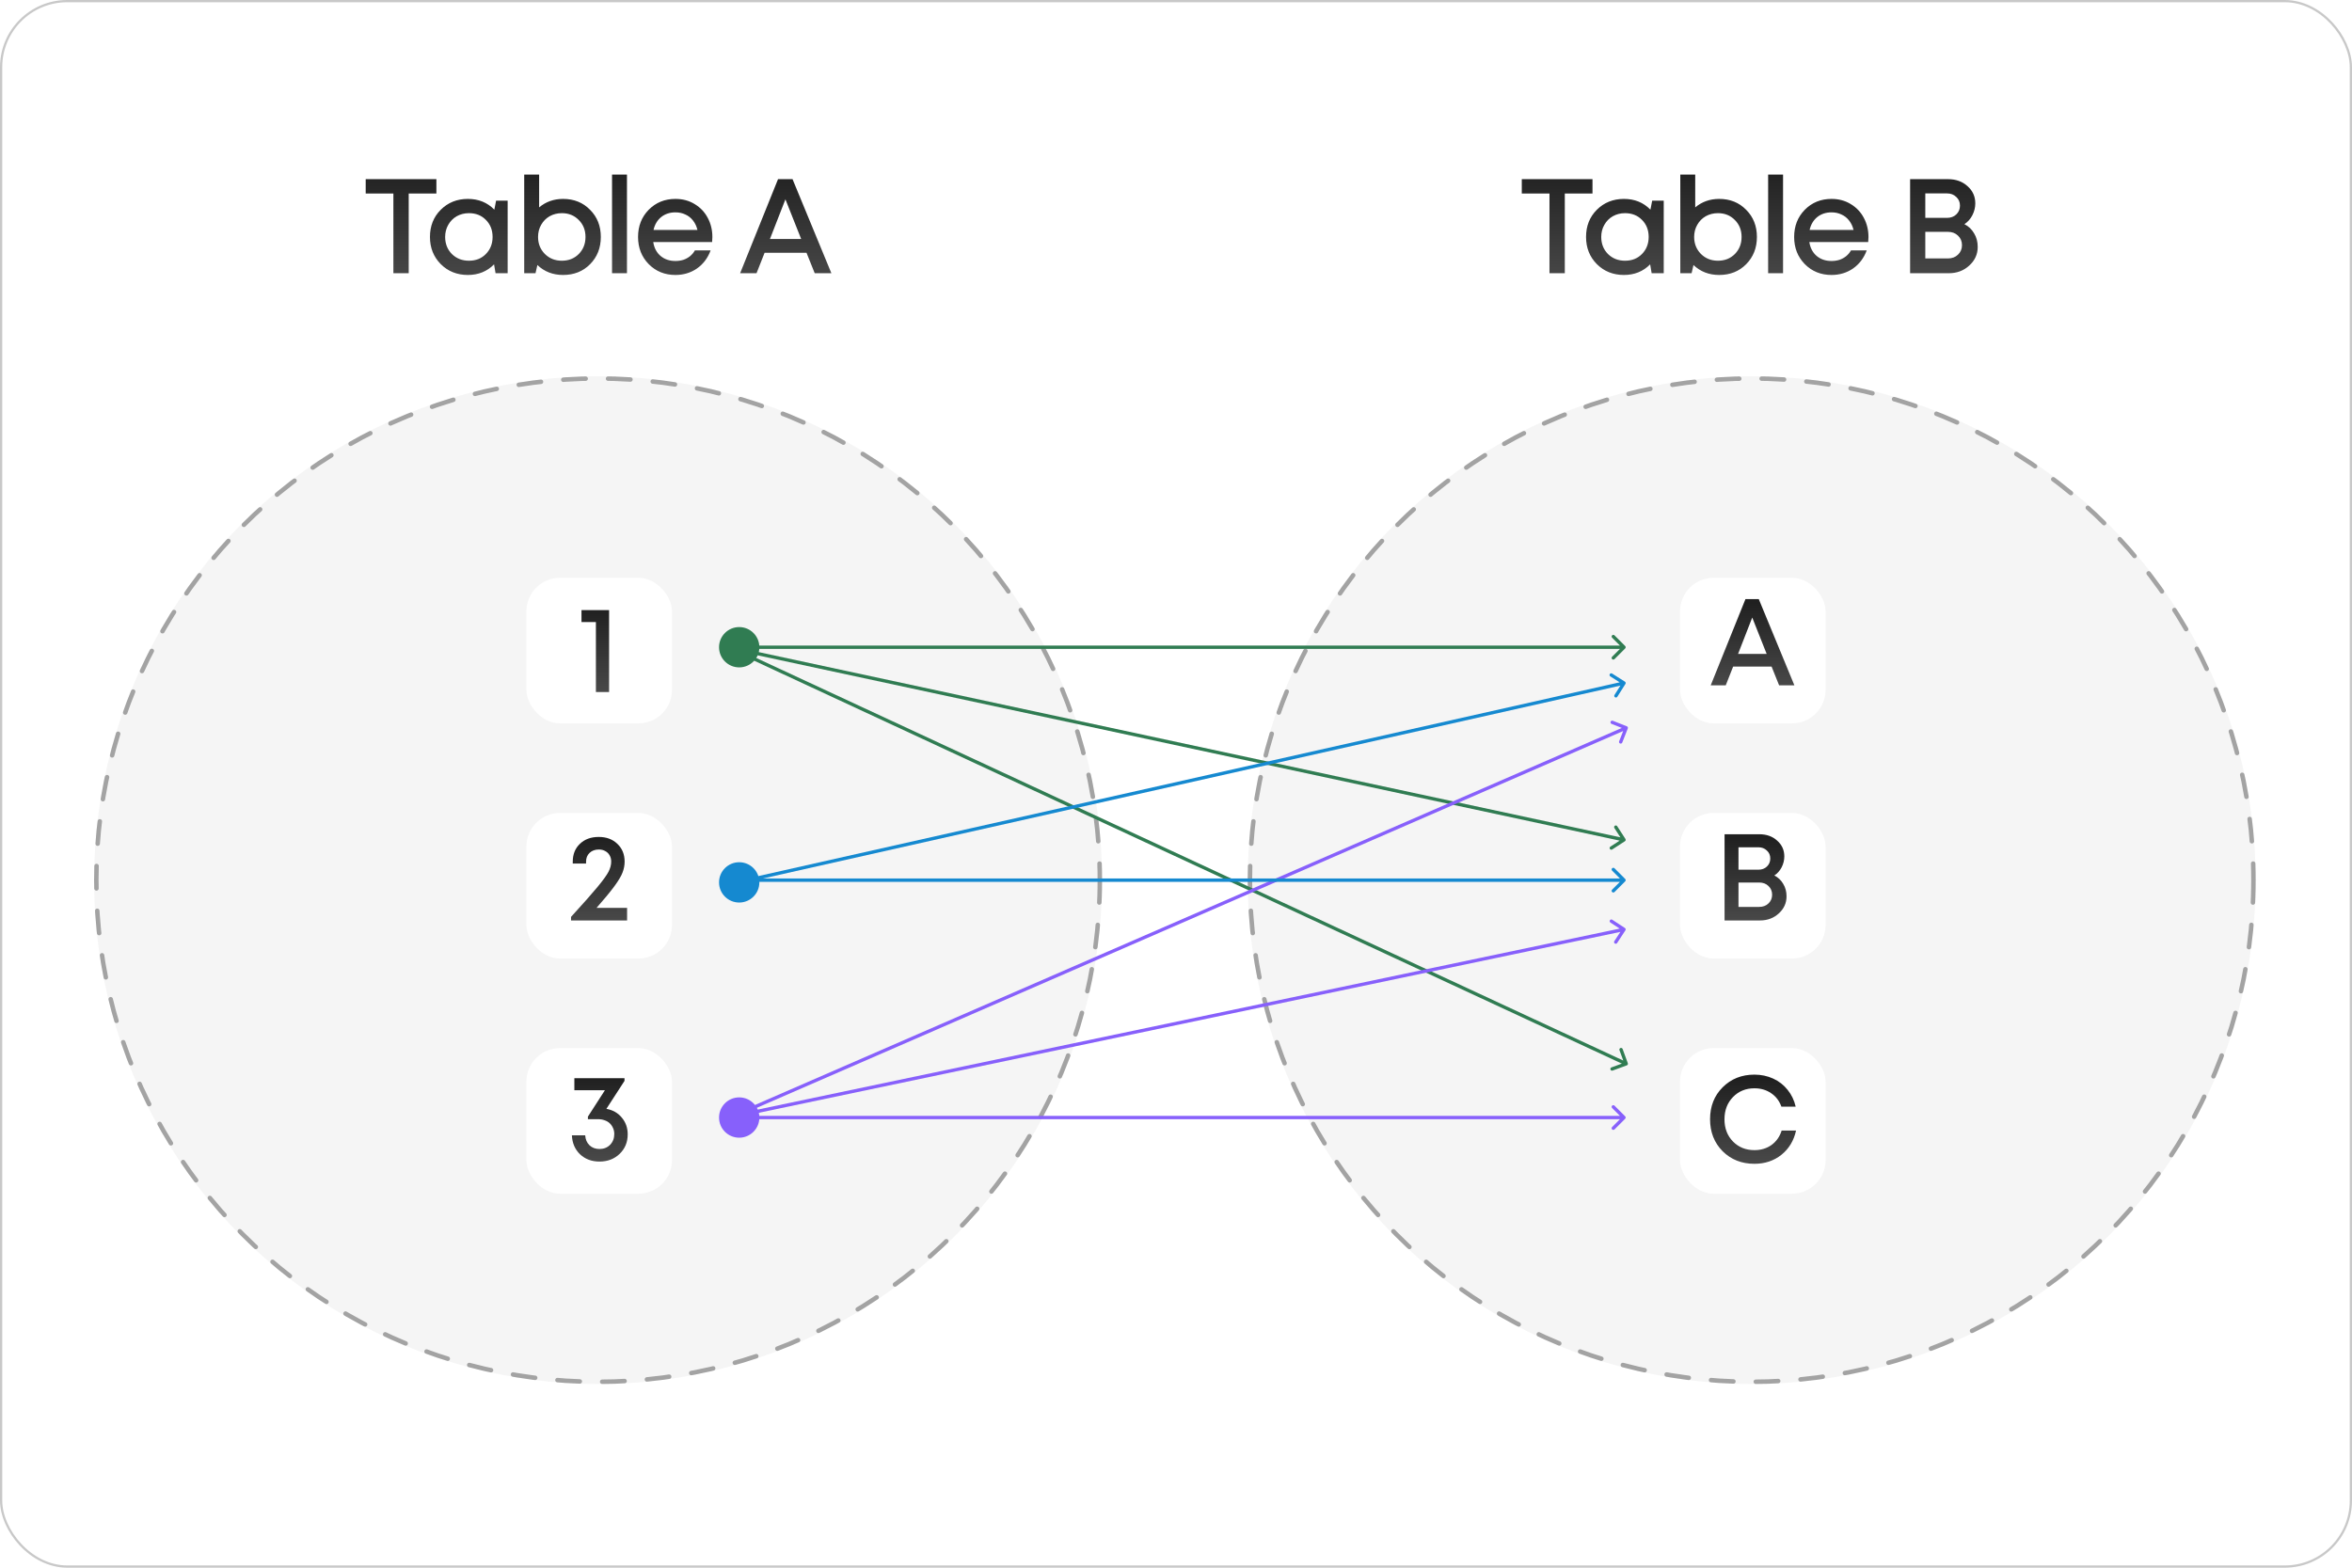<?xml version="1.0" encoding="UTF-8"?> <svg xmlns="http://www.w3.org/2000/svg" width="1050" height="700" viewBox="0 0 1050 700" fill="none"><rect x="0.5" y="0.5" width="1049" height="699" rx="29.5" fill="white"></rect><rect x="0.5" y="0.5" width="1049" height="699" rx="29.5" stroke="#C8C8C8"></rect><circle cx="267" cy="393" r="225" fill="#F5F5F5"></circle><circle cx="782" cy="393" r="225" fill="#F5F5F5"></circle><circle cx="267" cy="393" r="224" stroke="#404040" stroke-opacity="0.45" stroke-width="2" stroke-linecap="round" stroke-dasharray="10 10"></circle><circle cx="782" cy="393" r="224" stroke="#404040" stroke-opacity="0.45" stroke-width="2" stroke-linecap="round" stroke-dasharray="10 10"></circle><path d="M194.82 80V86.42H182.46V122H175.62V86.42H163.26V80H194.82ZM221.467 89.6H226.627V122H221.227L220.567 118.04C217.447 121.2 213.547 122.78 208.867 122.78C204.027 122.78 199.987 121.16 196.747 117.92C193.547 114.68 191.947 110.64 191.947 105.8C191.947 100.92 193.547 96.88 196.747 93.68C199.987 90.44 204.027 88.82 208.867 88.82C213.627 88.82 217.567 90.42 220.687 93.62L221.467 89.6ZM201.727 113.42C203.767 115.42 206.307 116.42 209.347 116.42C212.427 116.42 214.947 115.42 216.907 113.42C218.907 111.38 219.907 108.84 219.907 105.8C219.907 102.72 218.907 100.18 216.907 98.18C214.947 96.18 212.427 95.18 209.347 95.18C207.347 95.18 205.527 95.64 203.887 96.56C202.287 97.48 201.027 98.76 200.107 100.4C199.187 102 198.727 103.8 198.727 105.8C198.727 108.84 199.727 111.38 201.727 113.42ZM251.364 88.82C256.244 88.82 260.264 90.44 263.424 93.68C266.624 96.88 268.224 100.92 268.224 105.8C268.224 110.68 266.624 114.74 263.424 117.98C260.264 121.18 256.244 122.78 251.364 122.78C246.844 122.78 243.024 121.3 239.904 118.34L239.064 122H234.024V77.96H240.684V92.6C243.684 90.08 247.244 88.82 251.364 88.82ZM243.204 113.36C245.244 115.4 247.784 116.42 250.824 116.42C253.864 116.42 256.384 115.42 258.384 113.42C260.384 111.38 261.384 108.84 261.384 105.8C261.384 102.76 260.384 100.24 258.384 98.24C256.384 96.2 253.864 95.18 250.824 95.18C248.824 95.18 247.004 95.64 245.364 96.56C243.764 97.48 242.504 98.76 241.584 100.4C240.664 102 240.204 103.8 240.204 105.8C240.204 108.8 241.204 111.32 243.204 113.36ZM273.233 122V77.96H279.893V122H273.233ZM318.026 105.86C318.026 106.46 317.986 107.2 317.906 108.08H291.626C292.026 110.68 293.106 112.74 294.866 114.26C296.666 115.78 298.886 116.54 301.526 116.54C302.806 116.54 304.006 116.36 305.126 116C306.246 115.6 307.226 115.06 308.066 114.38C308.946 113.66 309.666 112.8 310.226 111.8H317.246C315.966 115.24 313.926 117.94 311.126 119.9C308.326 121.82 305.126 122.78 301.526 122.78C296.766 122.78 292.786 121.16 289.586 117.92C286.426 114.68 284.846 110.64 284.846 105.8C284.846 100.96 286.426 96.92 289.586 93.68C292.786 90.44 296.766 88.82 301.526 88.82C304.766 88.82 307.646 89.6 310.166 91.16C312.686 92.68 314.626 94.74 315.986 97.34C317.346 99.9 318.026 102.74 318.026 105.86ZM301.526 94.82C299.046 94.82 296.926 95.52 295.166 96.92C293.446 98.32 292.306 100.24 291.746 102.68H311.366C310.966 101.04 310.306 99.64 309.386 98.48C308.466 97.28 307.326 96.38 305.966 95.78C304.646 95.14 303.166 94.82 301.526 94.82ZM363.714 122L360.054 112.88H341.334L337.734 122H330.414L347.334 80H353.814L371.154 122H363.714ZM350.634 89L343.734 106.7H357.654L350.634 89Z" fill="url(#paint0_linear_3076_5657)"></path><path d="M710.932 80V86.42H698.572V122H691.732V86.42H679.372V80H710.932ZM737.579 89.6H742.739V122H737.339L736.679 118.04C733.559 121.2 729.659 122.78 724.979 122.78C720.139 122.78 716.099 121.16 712.859 117.92C709.659 114.68 708.059 110.64 708.059 105.8C708.059 100.92 709.659 96.88 712.859 93.68C716.099 90.44 720.139 88.82 724.979 88.82C729.739 88.82 733.679 90.42 736.799 93.62L737.579 89.6ZM717.839 113.42C719.879 115.42 722.419 116.42 725.459 116.42C728.539 116.42 731.059 115.42 733.019 113.42C735.019 111.38 736.019 108.84 736.019 105.8C736.019 102.72 735.019 100.18 733.019 98.18C731.059 96.18 728.539 95.18 725.459 95.18C723.459 95.18 721.639 95.64 719.999 96.56C718.399 97.48 717.139 98.76 716.219 100.4C715.299 102 714.839 103.8 714.839 105.8C714.839 108.84 715.839 111.38 717.839 113.42ZM767.476 88.82C772.356 88.82 776.376 90.44 779.536 93.68C782.736 96.88 784.336 100.92 784.336 105.8C784.336 110.68 782.736 114.74 779.536 117.98C776.376 121.18 772.356 122.78 767.476 122.78C762.956 122.78 759.136 121.3 756.016 118.34L755.176 122H750.136V77.96H756.796V92.6C759.796 90.08 763.356 88.82 767.476 88.82ZM759.316 113.36C761.356 115.4 763.896 116.42 766.936 116.42C769.976 116.42 772.496 115.42 774.496 113.42C776.496 111.38 777.496 108.84 777.496 105.8C777.496 102.76 776.496 100.24 774.496 98.24C772.496 96.2 769.976 95.18 766.936 95.18C764.936 95.18 763.116 95.64 761.476 96.56C759.876 97.48 758.616 98.76 757.696 100.4C756.776 102 756.316 103.8 756.316 105.8C756.316 108.8 757.316 111.32 759.316 113.36ZM789.345 122V77.96H796.005V122H789.345ZM834.138 105.86C834.138 106.46 834.098 107.2 834.018 108.08H807.738C808.138 110.68 809.218 112.74 810.978 114.26C812.778 115.78 814.998 116.54 817.638 116.54C818.918 116.54 820.118 116.36 821.238 116C822.358 115.6 823.338 115.06 824.178 114.38C825.058 113.66 825.778 112.8 826.338 111.8H833.358C832.078 115.24 830.038 117.94 827.238 119.9C824.438 121.82 821.238 122.78 817.638 122.78C812.878 122.78 808.898 121.16 805.698 117.92C802.538 114.68 800.958 110.64 800.958 105.8C800.958 100.96 802.538 96.92 805.698 93.68C808.898 90.44 812.878 88.82 817.638 88.82C820.878 88.82 823.758 89.6 826.278 91.16C828.798 92.68 830.738 94.74 832.098 97.34C833.458 99.9 834.138 102.74 834.138 105.86ZM817.638 94.82C815.158 94.82 813.038 95.52 811.278 96.92C809.558 98.32 808.418 100.24 807.858 102.68H827.478C827.078 101.04 826.418 99.64 825.498 98.48C824.578 97.28 823.438 96.38 822.078 95.78C820.758 95.14 819.278 94.82 817.638 94.82ZM876.967 100.1C878.807 101.02 880.247 102.38 881.287 104.18C882.367 105.94 882.907 107.96 882.907 110.24C882.907 113.52 881.647 116.3 879.127 118.58C876.647 120.86 873.607 122 870.007 122H852.727V80H869.647C873.167 80 876.067 81.04 878.347 83.12C880.667 85.16 881.827 87.72 881.827 90.8C881.827 92.64 881.387 94.42 880.507 96.14C879.627 97.82 878.447 99.14 876.967 100.1ZM874.987 91.82C874.987 90.22 874.427 88.92 873.307 87.92C872.227 86.88 870.867 86.36 869.227 86.36H859.507V97.28H869.227C870.907 97.28 872.287 96.76 873.367 95.72C874.447 94.68 874.987 93.38 874.987 91.82ZM869.587 115.4C871.427 115.4 872.927 114.84 874.087 113.72C875.287 112.6 875.887 111.18 875.887 109.46C875.887 107.74 875.287 106.32 874.087 105.2C872.927 104.08 871.427 103.52 869.587 103.52H859.507V115.4H869.587Z" fill="url(#paint1_linear_3076_5657)"></path><g filter="url(#filter0_d_3076_5657)"><rect x="235" y="256" width="65" height="65" rx="15" fill="white"></rect><path d="M259.595 270.425H271.915V307H266.03V275.76H259.595V270.425Z" fill="url(#paint2_linear_3076_5657)"></path><rect x="235" y="361" width="65" height="65" rx="15" fill="white"></rect><path d="M266.31 403.39H279.95V409H254.925V407.405C260.388 401.428 264.33 396.973 266.75 394.04C269.207 391.07 270.838 388.815 271.645 387.275C272.452 385.735 272.855 384.213 272.855 382.71C272.855 381.647 272.617 380.712 272.14 379.905C271.7 379.098 271.058 378.475 270.215 378.035C269.408 377.558 268.455 377.32 267.355 377.32C265.632 377.32 264.238 377.833 263.175 378.86C262.148 379.85 261.635 381.152 261.635 382.765V383.59H255.695V382.765C255.695 379.465 256.758 376.807 258.885 374.79C261.012 372.737 263.817 371.71 267.3 371.71C270.71 371.71 273.478 372.737 275.605 374.79C277.768 376.843 278.85 379.483 278.85 382.71C278.85 384.397 278.538 386.028 277.915 387.605C277.328 389.182 276.118 391.217 274.285 393.71C272.488 396.167 269.83 399.393 266.31 403.39Z" fill="url(#paint3_linear_3076_5657)"></path><rect x="235" y="466" width="65" height="65" rx="15" fill="white"></rect><path d="M270.71 493.12C273.57 493.633 275.862 494.935 277.585 497.025C279.345 499.115 280.225 501.608 280.225 504.505C280.225 508.025 279.015 510.94 276.595 513.25C274.212 515.523 271.223 516.66 267.63 516.66C264.147 516.66 261.25 515.578 258.94 513.415C256.667 511.215 255.457 508.392 255.31 504.945H261.25C261.36 506.778 262.002 508.263 263.175 509.4C264.348 510.5 265.833 511.05 267.63 511.05C269.537 511.05 271.113 510.427 272.36 509.18C273.607 507.897 274.23 506.283 274.23 504.34C274.23 503.387 274.047 502.507 273.68 501.7C273.313 500.857 272.818 500.142 272.195 499.555C271.572 498.968 270.82 498.528 269.94 498.235C269.06 497.905 268.107 497.74 267.08 497.74H262.46V496.585L270.05 484.815H256.41V479.425H278.795V480.635L270.71 493.12Z" fill="url(#paint4_linear_3076_5657)"></path></g><g filter="url(#filter1_d_3076_5657)"><rect x="750" y="256" width="65" height="65" rx="15" fill="white"></rect><path d="M794.24 304L790.885 295.64H773.725L770.425 304H763.715L779.225 265.5H785.165L801.06 304H794.24ZM782.25 273.75L775.925 289.975H788.685L782.25 273.75Z" fill="url(#paint5_linear_3076_5657)"></path><rect x="750" y="361" width="65" height="65" rx="15" fill="white"></rect><path d="M792.115 388.925C793.802 389.768 795.122 391.015 796.075 392.665C797.065 394.278 797.56 396.13 797.56 398.22C797.56 401.227 796.405 403.775 794.095 405.865C791.822 407.955 789.035 409 785.735 409H769.895V370.5H785.405C788.632 370.5 791.29 371.453 793.38 373.36C795.507 375.23 796.57 377.577 796.57 380.4C796.57 382.087 796.167 383.718 795.36 385.295C794.553 386.835 793.472 388.045 792.115 388.925ZM790.3 381.335C790.3 379.868 789.787 378.677 788.76 377.76C787.77 376.807 786.523 376.33 785.02 376.33H776.11V386.34H785.02C786.56 386.34 787.825 385.863 788.815 384.91C789.805 383.957 790.3 382.765 790.3 381.335ZM785.35 402.95C787.037 402.95 788.412 402.437 789.475 401.41C790.575 400.383 791.125 399.082 791.125 397.505C791.125 395.928 790.575 394.627 789.475 393.6C788.412 392.573 787.037 392.06 785.35 392.06H776.11V402.95H785.35Z" fill="url(#paint6_linear_3076_5657)"></path><rect x="750" y="466" width="65" height="65" rx="15" fill="white"></rect><path d="M783.22 517.66C777.537 517.66 772.807 515.79 769.03 512.05C765.29 508.273 763.42 503.507 763.42 497.75C763.42 491.993 765.29 487.245 769.03 483.505C772.807 479.728 777.537 477.84 783.22 477.84C786.227 477.84 789.013 478.427 791.58 479.6C794.147 480.773 796.292 482.442 798.015 484.605C799.775 486.768 800.985 489.28 801.645 492.14H795.265C794.348 489.573 792.827 487.575 790.7 486.145C788.573 484.678 786.08 483.945 783.22 483.945C779.37 483.945 776.18 485.247 773.65 487.85C771.12 490.453 769.855 493.772 769.855 497.805C769.855 501.802 771.12 505.102 773.65 507.705C776.18 510.272 779.37 511.555 783.22 511.555C786.153 511.555 788.702 510.785 790.865 509.245C793.028 507.668 794.532 505.523 795.375 502.81H801.81C800.82 507.32 798.638 510.932 795.265 513.645C791.892 516.322 787.877 517.66 783.22 517.66Z" fill="url(#paint7_linear_3076_5657)"></path></g><path d="M725.53 289.53C725.823 289.237 725.823 288.763 725.53 288.47L720.757 283.697C720.464 283.404 719.99 283.404 719.697 283.697C719.404 283.99 719.404 284.464 719.697 284.757L723.939 289L719.697 293.243C719.404 293.536 719.404 294.01 719.697 294.303C719.99 294.596 720.464 294.596 720.757 294.303L725.53 289.53ZM325 289.75H725V288.25H325V289.75Z" fill="#307C52"></path><path d="M725.407 375.63C725.755 375.405 725.855 374.941 725.63 374.593L721.967 368.923C721.742 368.575 721.278 368.476 720.93 368.7C720.582 368.925 720.482 369.389 720.707 369.737L723.963 374.777L718.923 378.033C718.575 378.258 718.476 378.722 718.7 379.07C718.925 379.418 719.389 379.518 719.737 379.293L725.407 375.63ZM324.842 289.733L724.842 375.733L725.158 374.267L325.158 288.267L324.842 289.733Z" fill="#307C52"></path><path d="M726.258 475.704C726.647 475.562 726.847 475.131 726.704 474.742L724.386 468.403C724.244 468.014 723.813 467.814 723.424 467.956C723.035 468.099 722.835 468.529 722.977 468.918L725.038 474.553L719.403 476.614C719.014 476.756 718.814 477.187 718.956 477.576C719.099 477.965 719.529 478.165 719.918 478.023L726.258 475.704ZM325.184 289.68L725.684 475.68L726.316 474.32L325.816 288.32L325.184 289.68Z" fill="#307C52"></path><path d="M725.53 499.53C725.823 499.237 725.823 498.763 725.53 498.47L720.757 493.697C720.464 493.404 719.99 493.404 719.697 493.697C719.404 493.99 719.404 494.464 719.697 494.757L723.939 499L719.697 503.243C719.404 503.536 719.404 504.01 719.697 504.303C719.99 504.596 720.464 504.596 720.757 504.303L725.53 499.53ZM325 499.75H725V498.25H325V499.75Z" fill="#8760FB"></path><path d="M725.41 414.372C725.757 414.598 725.854 415.063 725.628 415.41L721.938 421.062C721.711 421.409 721.247 421.506 720.9 421.28C720.553 421.054 720.455 420.589 720.682 420.242L723.962 415.218L718.938 411.938C718.591 411.711 718.494 411.247 718.72 410.9C718.946 410.553 719.411 410.455 719.758 410.682L725.41 414.372ZM324.846 498.266L724.846 414.266L725.154 415.734L325.154 499.734L324.846 498.266Z" fill="#8760FB"></path><path d="M726.275 324.302C726.66 324.454 726.85 324.889 726.698 325.275L724.225 331.555C724.073 331.941 723.638 332.13 723.252 331.979C722.867 331.827 722.677 331.391 722.829 331.006L725.027 325.423L719.445 323.225C719.059 323.073 718.87 322.638 719.021 322.252C719.173 321.867 719.609 321.678 719.994 321.829L726.275 324.302ZM325.701 498.312L725.701 324.312L726.299 325.688L326.299 499.688L325.701 498.312Z" fill="#8760FB"></path><path d="M725.53 393.53C725.823 393.237 725.823 392.763 725.53 392.47L720.757 387.697C720.464 387.404 719.99 387.404 719.697 387.697C719.404 387.99 719.404 388.464 719.697 388.757L723.939 393L719.697 397.243C719.404 397.536 719.404 398.01 719.697 398.303C719.99 398.596 720.464 398.596 720.757 398.303L725.53 393.53ZM325 393.75H725V392.25H325V393.75Z" fill="#1589D0"></path><path d="M725.634 305.401C725.855 305.051 725.751 304.588 725.401 304.366L719.697 300.757C719.347 300.536 718.883 300.64 718.662 300.99C718.44 301.34 718.545 301.804 718.895 302.025L723.965 305.233L720.757 310.303C720.536 310.653 720.64 311.117 720.99 311.338C721.34 311.56 721.804 311.455 722.025 311.105L725.634 305.401ZM325.165 395.732L725.165 305.732L724.835 304.268L324.835 394.268L325.165 395.732Z" fill="#1589D0"></path><circle cx="330" cy="289" r="9" fill="#307C52"></circle><circle cx="330" cy="394" r="9" fill="#1589D0"></circle><circle cx="330" cy="499" r="9" fill="#8760FB"></circle><defs><filter id="filter0_d_3076_5657" x="233" y="256" width="69" height="279" filterUnits="userSpaceOnUse" color-interpolation-filters="sRGB"><feFlood flood-opacity="0" result="BackgroundImageFix"></feFlood><feColorMatrix in="SourceAlpha" type="matrix" values="0 0 0 0 0 0 0 0 0 0 0 0 0 0 0 0 0 0 127 0" result="hardAlpha"></feColorMatrix><feOffset dy="2"></feOffset><feGaussianBlur stdDeviation="1"></feGaussianBlur><feComposite in2="hardAlpha" operator="out"></feComposite><feColorMatrix type="matrix" values="0 0 0 0 0 0 0 0 0 0 0 0 0 0 0 0 0 0 0.05 0"></feColorMatrix><feBlend mode="normal" in2="BackgroundImageFix" result="effect1_dropShadow_3076_5657"></feBlend><feBlend mode="normal" in="SourceGraphic" in2="effect1_dropShadow_3076_5657" result="shape"></feBlend></filter><filter id="filter1_d_3076_5657" x="748" y="256" width="69" height="279" filterUnits="userSpaceOnUse" color-interpolation-filters="sRGB"><feFlood flood-opacity="0" result="BackgroundImageFix"></feFlood><feColorMatrix in="SourceAlpha" type="matrix" values="0 0 0 0 0 0 0 0 0 0 0 0 0 0 0 0 0 0 127 0" result="hardAlpha"></feColorMatrix><feOffset dy="2"></feOffset><feGaussianBlur stdDeviation="1"></feGaussianBlur><feComposite in2="hardAlpha" operator="out"></feComposite><feColorMatrix type="matrix" values="0 0 0 0 0 0 0 0 0 0 0 0 0 0 0 0 0 0 0.05 0"></feColorMatrix><feBlend mode="normal" in2="BackgroundImageFix" result="effect1_dropShadow_3076_5657"></feBlend><feBlend mode="normal" in="SourceGraphic" in2="effect1_dropShadow_3076_5657" result="shape"></feBlend></filter><linearGradient id="paint0_linear_3076_5657" x1="267" y1="75" x2="267" y2="135" gradientUnits="userSpaceOnUse"><stop stop-color="#202020"></stop><stop offset="1" stop-color="#505050"></stop></linearGradient><linearGradient id="paint1_linear_3076_5657" x1="782" y1="75" x2="782" y2="135" gradientUnits="userSpaceOnUse"><stop stop-color="#202020"></stop><stop offset="1" stop-color="#505050"></stop></linearGradient><linearGradient id="paint2_linear_3076_5657" x1="267.5" y1="270" x2="267.5" y2="314" gradientUnits="userSpaceOnUse"><stop stop-color="#202020"></stop><stop offset="1" stop-color="#505050"></stop></linearGradient><linearGradient id="paint3_linear_3076_5657" x1="268" y1="372" x2="268" y2="416" gradientUnits="userSpaceOnUse"><stop stop-color="#202020"></stop><stop offset="1" stop-color="#505050"></stop></linearGradient><linearGradient id="paint4_linear_3076_5657" x1="268" y1="479" x2="268" y2="523" gradientUnits="userSpaceOnUse"><stop stop-color="#202020"></stop><stop offset="1" stop-color="#505050"></stop></linearGradient><linearGradient id="paint5_linear_3076_5657" x1="782.5" y1="267" x2="782.5" y2="311" gradientUnits="userSpaceOnUse"><stop stop-color="#202020"></stop><stop offset="1" stop-color="#505050"></stop></linearGradient><linearGradient id="paint6_linear_3076_5657" x1="783" y1="372" x2="783" y2="416" gradientUnits="userSpaceOnUse"><stop stop-color="#202020"></stop><stop offset="1" stop-color="#505050"></stop></linearGradient><linearGradient id="paint7_linear_3076_5657" x1="782.5" y1="480" x2="782.5" y2="524" gradientUnits="userSpaceOnUse"><stop stop-color="#202020"></stop><stop offset="1" stop-color="#505050"></stop></linearGradient></defs></svg> 